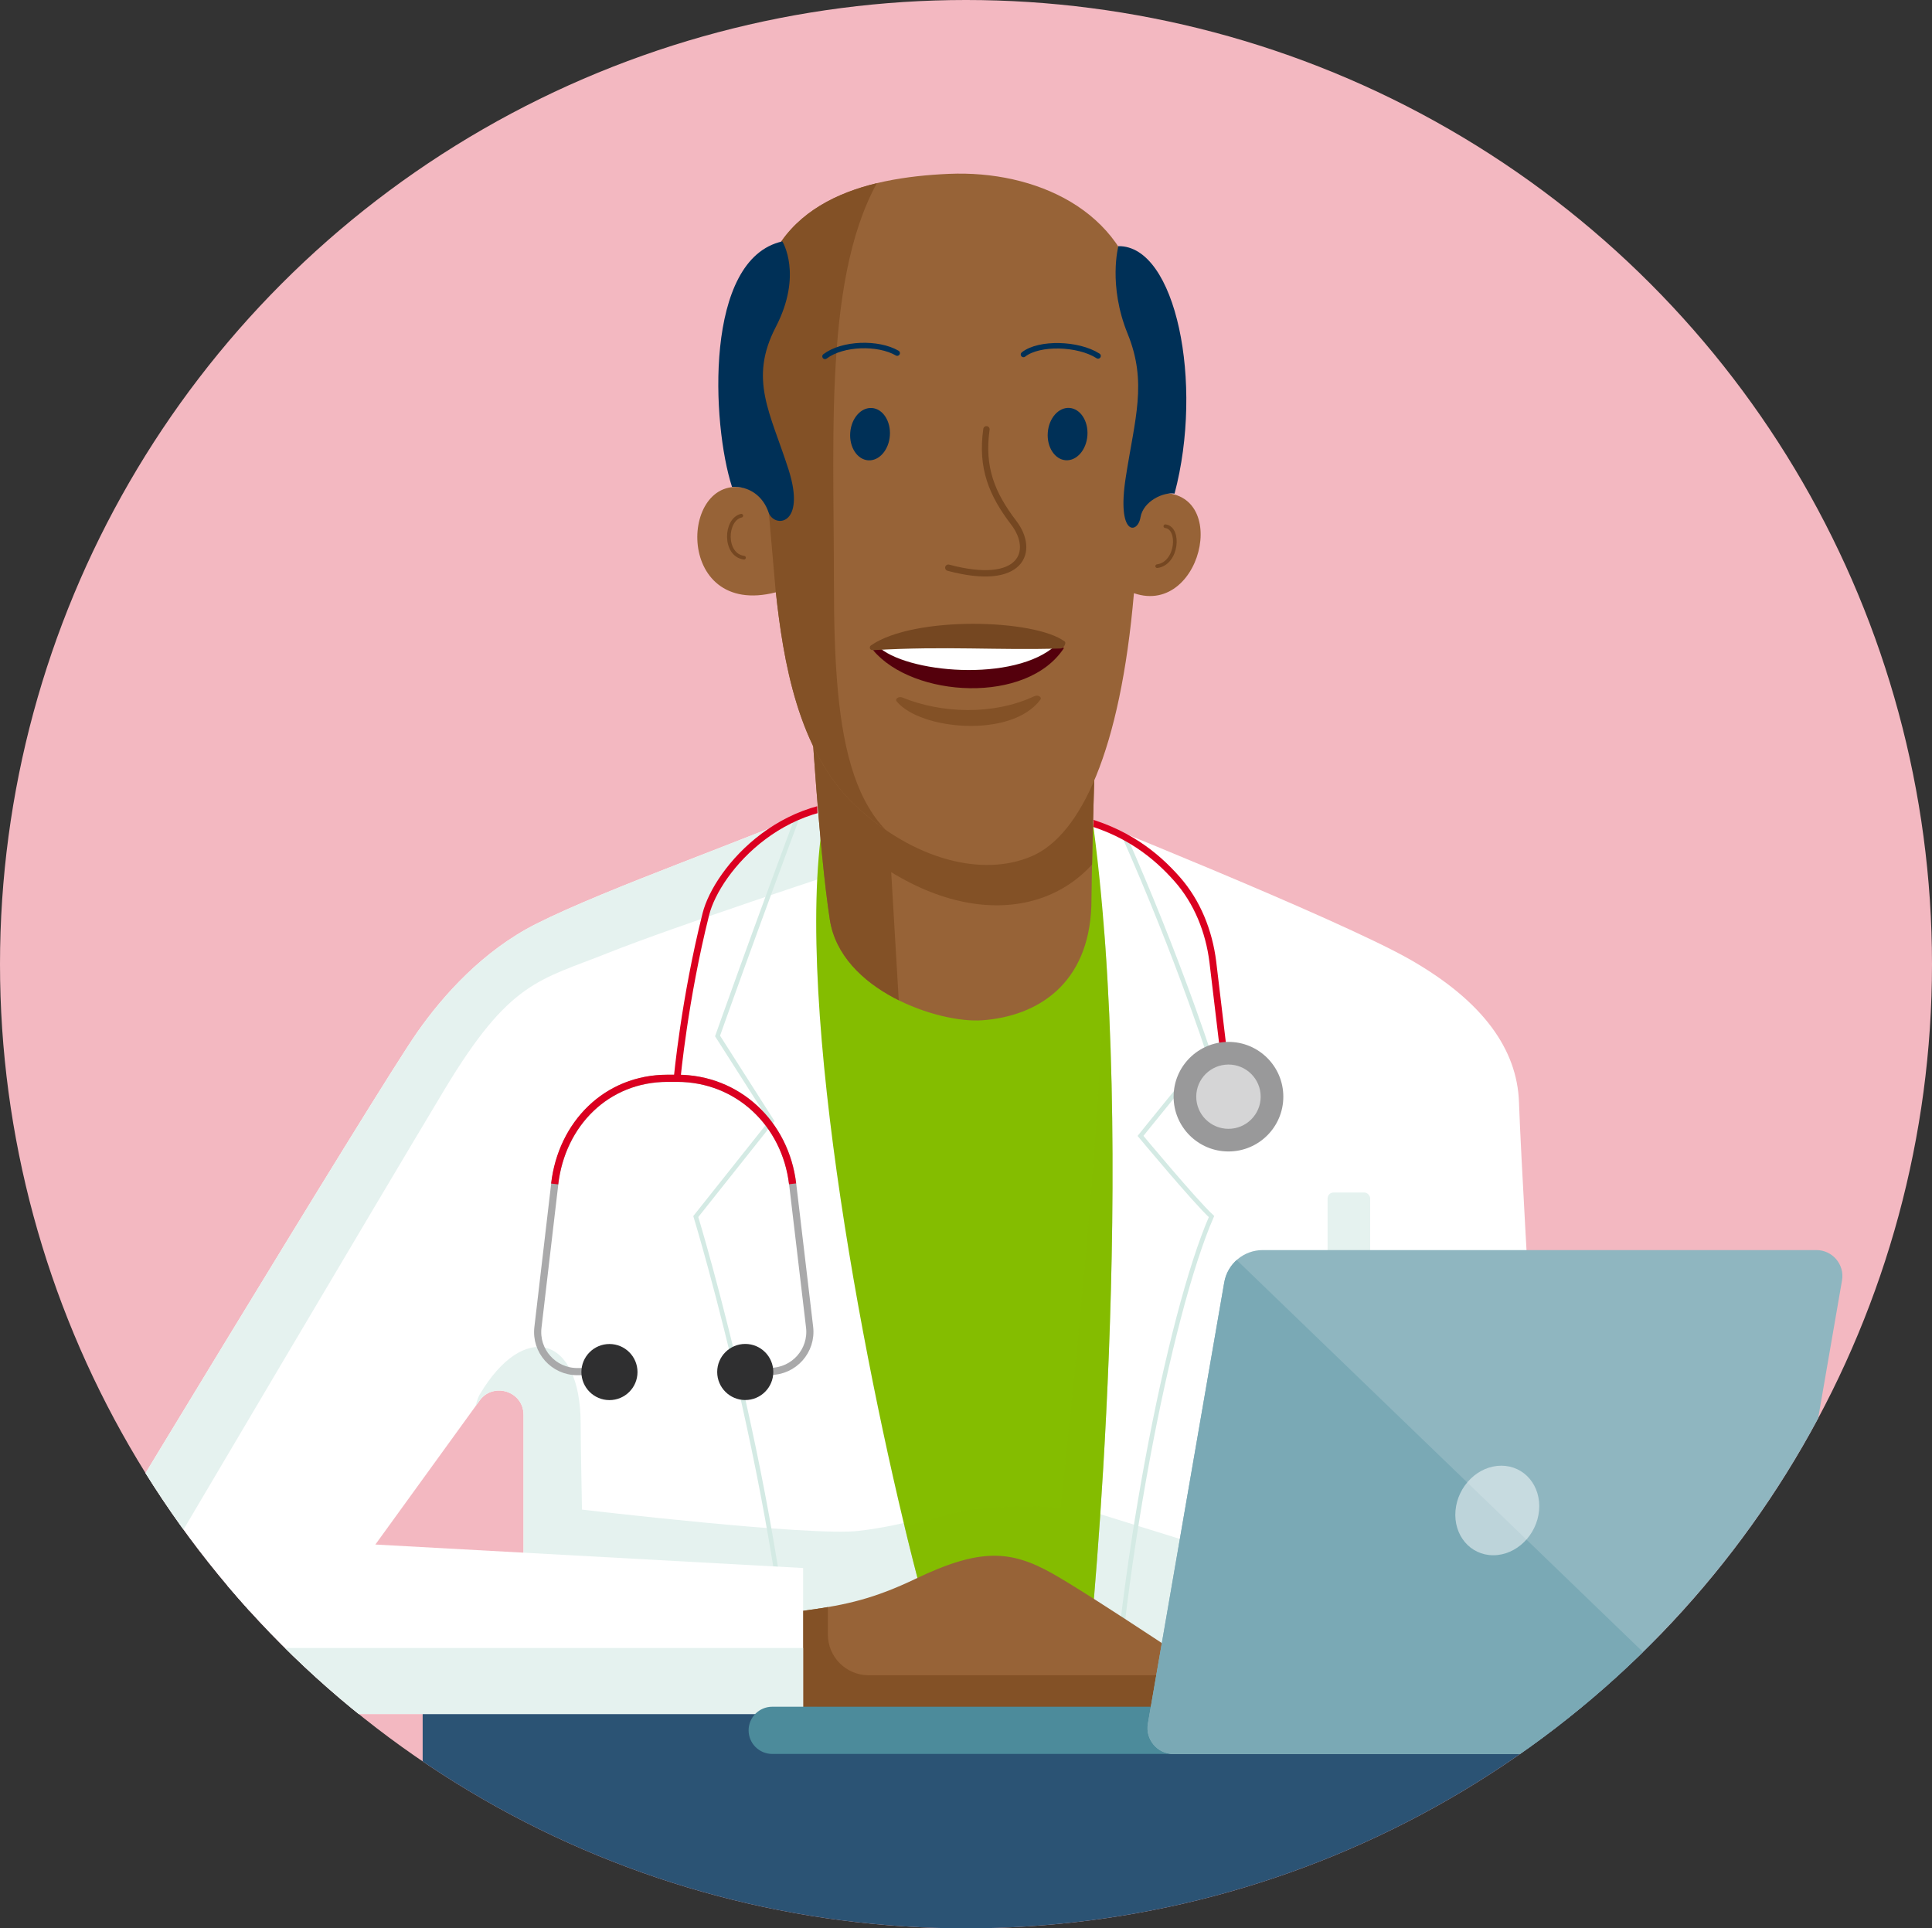 <?xml version="1.0" encoding="UTF-8"?>
<svg xmlns="http://www.w3.org/2000/svg" width="264.48" height="264" xmlns:xlink="http://www.w3.org/1999/xlink" viewBox="0 0 264.48 264">
  <rect x="0" y="0" width="264.48" height="264" fill="#333333" stroke="none"/>
  <defs>
    <style>
      .o, .p, .q, .r, .s, .t, .u, .v {
        fill: none;
      }

      .w {
        opacity: .4;
      }

      .w, .s {
        mix-blend-mode: multiply;
      }

      .w, .x {
        fill: #84bd00;
      }

      .y {
        fill: #4c8b9b;
      }

      .z {
        fill: #d5d5d6;
      }

      .p {
        stroke-width: .87px;
      }

      .p, .q {
        stroke: #754721;
      }

      .p, .q, .r {
        stroke-linecap: round;
        stroke-linejoin: round;
      }

      .q {
        stroke-width: .5px;
      }

      .r {
        stroke: #003057;
        stroke-width: .75px;
      }

      .aa {
        fill: #976337;
      }

      .ab {
        fill: #f3b8c1;
      }

      .ac {
        fill: #99999a;
      }

      .s {
        stroke: #d4eae4;
        stroke-width: .62px;
      }

      .s, .t, .u, .v {
        stroke-miterlimit: 10;
      }

      .t, .u {
        stroke: #db0020;
      }

      .t, .v {
        stroke-width: .98px;
      }

      .ad {
        opacity: .5;
      }

      .ad, .ae {
        fill: #fff;
      }

      .u {
        stroke-width: .93px;
      }

      .af {
        isolation: isolate;
      }

      .ag {
        fill: #7aa9b5;
      }

      .ah {
        fill: #2b5374;
      }

      .ai {
        fill: #2f2f30;
      }

      .aj {
        fill: #e5f2ef;
      }

      .v {
        stroke: #a9a9aa;
      }

      .ak {
        fill: #54000c;
      }

      .al {
        fill: #003057;
      }

      .am {
        fill: #754721;
      }

      .an {
        clip-path: url(#h);
      }

      .ao {
        clip-path: url(#k);
      }

      .ap {
        clip-path: url(#j);
      }

      .aq {
        clip-path: url(#e);
      }

      .ar {
        clip-path: url(#g);
      }

      .as {
        clip-path: url(#f);
      }

      .at {
        clip-path: url(#i);
      }

      .au {
        clip-path: url(#m);
      }

      .av {
        clip-path: url(#l);
      }

      .aw {
        clip-path: url(#n);
      }

      .ax {
        fill: #835126;
      }

      .ay {
        fill: #8fb6c0;
      }
    </style>
    <clipPath id="e">
      <ellipse class="o" cx="132.24" cy="132" rx="132.24" ry="132"/>
    </clipPath>
    <clipPath id="f">
      <path class="o" d="M145.95,110.86s37.23,14.85,47.18,20.56c9.94,5.71,14.56,12.27,14.81,19.47.25,7.2,1.59,30.04,1.59,30.04l-18.53,48.15h-119.33v-35.38c0-3.3-4.3-4.58-6.11-1.82l-20.74,28.64H13.23s-4.72,0-4.72,0c0,0,43.05-71.29,48.62-79.22,3.52-5.02,8.97-11.14,16.27-14.82,9.98-5.03,29.33-11.66,41.02-16.87,11.68-5.21,31.53,1.26,31.53,1.26Z"/>
    </clipPath>
    <clipPath id="g">
      <path class="o" d="M112.67,112.33c-4.1,25.68,6.21,77.92,12.93,103.72l23.62,8.68s6.81-67.3.18-113.61c-9.57-39.23-32.62-24.48-36.72,1.21Z"/>
    </clipPath>
    <clipPath id="h">
      <path class="o" d="M110.99,96.88s1.12,19.36,2.61,29.03,14.86,14.21,20.88,13.77c7.64-.56,14.54-5.02,14.92-15.63.12-10.68.72-27.68.72-27.68l-39.13.51Z"/>
    </clipPath>
    <clipPath id="i">
      <path class="o" d="M102.48,66.94c-9.45-2.87-10.44,17.79,3.73,14.15.99,9.12,2.98,21.8,10.94,29.23,7.96,7.43,17.4,9.8,24.11,6.89,6.71-2.91,12.11-14.43,13.97-36,9.7,3.35,13.65-16.01,1.86-13.5,0,0,.93-13.46-1.06-26.23-1.99-12.78-14.42-18.18-26.1-17.68-11.68.5-24.36,3.8-26.1,17.81-1.74,14.01-1.34,25.33-1.34,25.33Z"/>
    </clipPath>
    <clipPath id="j">
      <path class="o" d="M97.59,222.24s7.88-1.09,13.05-1.81c5.17-.72,8.97-1.54,14.71-4.29,8.82-4.23,13.01-3.93,18.72-.72,5.72,3.22,23.44,15.16,23.44,15.16,0,0-1.21,3.93-7.78,3.58-6.57-.34-53.41-.49-53.41-.49,0,0-5.22-1.12-11.56-1.12-5.99,0-8.68-3.3-19.02-1.86-10.34,1.43,21.84-8.45,21.84-8.45Z"/>
    </clipPath>
    <clipPath id="k">
      <polygon class="o" points="31.13 234.66 109.94 234.66 109.94 214.67 31.13 210.34 31.13 234.66"/>
    </clipPath>
    <clipPath id="l">
      <path class="o" d="M119.52,89.01c5.47,6.54,21.11,7.45,26.14-.31l-13.46-2.1-12.68,2.4Z"/>
    </clipPath>
    <clipPath id="m">
      <path class="o" d="M149.82,107.78l-.2,7.44-8.45-1.46-28.9,3.18-.8-12.7s32.72-3.26,33.28-6.01c.57-2.75-25.31-14.93-25.31-14.93l-42.66,30.57s-24.48,87.45-24.29,88.6c.19,1.14,156.1-12.86,156.1-12.86l-23.31-87.22-35.47,5.39Z"/>
    </clipPath>
    <clipPath id="n">
      <path class="o" d="M248.65,171.14h-75.78c-2.61,0-4.84,1.87-5.28,4.44l-10.45,60.39c-.38,2.17,1.3,4.16,3.51,4.16h75.78c2.61,0,4.84-1.87,5.28-4.44l10.45-60.39c.38-2.17-1.3-4.16-3.51-4.16Z"/>
    </clipPath>
  </defs>
  <g class="af">
    <g id="d" data-name="Dividing_Lines_and_text">
      <g class="aq">
        <rect class="ab" x="-20.25" y="-13.68" width="334.11" height="308.69" transform="translate(293.61 281.32) rotate(-180)"/>
        <rect class="ah" x="57.86" y="224.36" width="171.9" height="41.25" transform="translate(287.62 489.97) rotate(-180)"/>
        <g class="as">
          <rect class="ae" x="-4.42" y="105.25" width="226.72" height="145.16" transform="translate(217.88 355.67) rotate(-180)"/>
          <path class="aj" d="M116.03,119.03s-23.6,7.76-32.92,11.48c-9.32,3.72-13.32,3.78-22.27,18.67-8.95,14.89-38.41,64.77-38.41,64.77l1.49,17.12,42.14,5.96s-3.56-40.79-.37-46.15c5.97-10.05,13.8-8.19,13.8,4.09,0,2.47.18,11.7.18,11.7,0,0,31.35,3.71,37.92,2.91,6.56-.79,10.34-2.38,15.64-3.18,5.3-.79,14.32-.06,14.32-.06l29.96,9.32-3.71,31.04-171.86,1.86-3.73-55.83,69.73-87.1,58.92-8.93-10.81,22.33Z"/>
          <path class="s" d="M143.35,286.4c2.8,22.71-33,1.49-33,1.49,0,0-.38-15.07-1.12-43.18-.93-35.4-13.98-78.16-13.98-78.16l10.4-13.08-7.42-11.64s5.04-14.29,12.2-33.35"/>
          <path class="s" d="M117.75,286.4c-2.8,22.71,33,1.49,33,1.49,0,0,.19-15.07,1.12-43.18.93-28.1,8.2-64.95,13.98-78.16-2.24-2.05-9.72-11.04-9.72-11.04,0,0,7.11-8.87,9.35-11.29,0,0-5.05-15.65-13.44-33.89"/>
          <rect class="aj" x="181.74" y="163.26" width="5.83" height="15.61" rx=".81" ry=".81"/>
        </g>
        <g class="ar">
          <rect class="x" x="98.87" y="81.06" width="68.99" height="155.59" transform="translate(266.73 317.7) rotate(-180)"/>
          <path class="w" d="M114.53,211.49s9.35-2.51,15.31-4.17c5.97-1.65,15.31-.93,15.31-.93,0,0,7.16-62.99,5.83-83.63l6.1,1.06,5.3,102.16-41.63-5.82-6.23-8.67Z"/>
        </g>
        <g class="an">
          <rect class="aa" x="102.98" y="94.83" width="59.29" height="51.37" transform="translate(265.24 241.03) rotate(-180)"/>
          <path class="ax" d="M153.77,110.46c-3.71,12.97-17.23,17.87-31.77,8.94l1.49,25.31-16.78-1.86-5.97-46.53,68.24,1.86-15.21,12.28Z"/>
        </g>
        <g class="at">
          <polygon class="aa" points="87.07 144.11 168.61 138.87 168.61 12.32 87.07 17.56 87.07 144.11"/>
          <path class="ax" d="M121.62,22.53c-8.95,12.73-7.46,35.72-7.46,57.3,0,21.59,2.07,35.62,15.74,38.3,13.52,2.65-21.96,6.77-21.96,6.77,0,0-6.96-25.86-7.21-27.58-.25-1.72,5.47-16.23,5.47-16.23l-.99-11.35-8.2-43.89,17.15-5.07,7.46,1.75Z"/>
        </g>
        <ellipse class="al" cx="146.16" cy="59.44" rx="3.59" ry="2.72" transform="translate(76.36 200.94) rotate(-85.88)"/>
        <ellipse class="al" cx="119.11" cy="59.44" rx="3.59" ry="2.72" transform="translate(51.26 173.97) rotate(-85.88)"/>
        <path class="p" d="M135.04,58.77c-.75,5.26.75,8.89,3.73,12.79,2.98,3.9,1.12,8.86-8.95,6.16"/>
        <path class="r" d="M122.82,48.34c-2.61-1.51-7.46-1.38-9.88.45"/>
        <path class="r" d="M140.11,48.53c2.13-1.69,7.49-1.55,10.21.2"/>
        <path class="al" d="M100.21,66.66c2.39-.13,4.26,1.3,5,3.48s5.22,1.9,2.73-5.88c-2.49-7.78-5.47-12.3-1.74-19.49,3.73-7.19.9-11.72.9-11.72-10.74,2.38-9.68,25.01-6.89,33.61Z"/>
        <path class="al" d="M160.79,67.58c-1.46-.26-4.29.99-4.67,3.27-.38,2.28-3.27,2.59-2.01-5.5,1.25-8.08,2.97-12.99.26-19.65s-1.27-12-1.27-12c7.89-.11,11.7,18.79,7.69,33.88Z"/>
        <g class="ap">
          <rect class="aa" x="81.2" y="209.15" width="88.75" height="38.71" transform="translate(281.33 437.59) rotate(172.11)"/>
          <path class="ax" d="M113.33,219.23v4.54c0,3.08,2.5,5.58,5.59,5.58h47.5l1.39,12.31s-68.01-5.16-67.81-5.95c.2-.79,4.18-19.25,4.18-19.25l9.15,2.78Z"/>
        </g>
        <g class="ao">
          <rect class="ae" x="18.7" y="202.77" width="96.21" height="46.9" transform="translate(133.61 452.45) rotate(-180)"/>
          <rect class="aj" x="7.14" y="225.63" width="106.28" height="20.7" transform="translate(120.56 471.95) rotate(-180)"/>
        </g>
        <g class="av">
          <polygon class="ak" points="114.84 97.44 148.44 98.84 150.04 85.9 116.43 84.51 114.84 97.44"/>
          <path class="ae" d="M144.6,88.28c-5.65,5.25-20.77,3.86-24.48.14-3.71-3.72,24.48-.14,24.48-.14Z"/>
        </g>
        <path class="ax" d="M141.62,95.3c-5.62,2.65-12.77,2.38-18.09.19-.49-.2-1.06.18-.78.53,3.19,3.91,15.69,5.11,19.67-.23.26-.35-.32-.71-.8-.48Z"/>
        <path class="am" d="M145.77,87.84c-4.09-3.1-20.65-3.57-26.54.52-.31.22-.15.67.29.65,10.05-.59,17,.04,25.71-.23.37-.01.78-.75.53-.94Z"/>
        <path class="q" d="M101.48,70.6c-2.24.52-2.42,5.37.37,5.75"/>
        <path class="q" d="M159.53,72.04c2.05.24,1.68,5.1-1.12,5.47"/>
        <g class="au">
          <g>
            <path class="u" d="M168.23,150.15l-2.2-18.46c-.52-4.18-2.12-8.21-4.91-11.36-2.86-3.23-6.98-6.64-13.78-8.26"/>
            <ellipse class="ac" cx="168.17" cy="150.14" rx="7.51" ry="7.5"/>
            <ellipse class="z" cx="168.17" cy="150.14" rx="4.41" ry="4.4"/>
          </g>
          <g>
            <g>
              <path class="v" d="M103.26,187.75h2.18c3.25,0,5.77-2.83,5.39-6.05l-2.32-19.62c-.98-8.24-7.49-14.45-15.8-14.45h-1.33c-8.32,0-14.48,6.22-15.44,14.47l-2.3,19.63c-.38,3.22,2.14,6.05,5.39,6.05h2.18"/>
              <path class="t" d="M108.5,162.07c-.98-8.24-7.49-14.45-15.8-14.45h-1.33c-8.32,0-14.48,6.22-15.44,14.47"/>
              <ellipse class="ai" cx="83.43" cy="187.84" rx="3.84" ry="3.84"/>
              <ellipse class="ai" cx="102.02" cy="187.83" rx="3.84" ry="3.84"/>
            </g>
            <path class="u" d="M121.8,110.53c-14.05-2.81-23.65,8.57-25.17,14.61-2.94,11.7-3.93,22.47-3.93,22.47"/>
          </g>
        </g>
        <g>
          <path class="y" d="M160.65,240.12h-54.94c-1.78,0-3.23-1.44-3.23-3.23h0c0-1.78,1.45-3.23,3.23-3.23h58.42s-3.48,6.45-3.48,6.45Z"/>
          <g class="aw">
            <rect class="ay" x="141.01" y="161.83" width="124.17" height="95.29" transform="translate(406.2 418.95) rotate(-180)"/>
            <polygon class="ag" points="167.49 170.76 245.42 245.95 145.11 248.93 156.67 175.23 167.49 170.76"/>
            <path class="ad" d="M199.25,206.79c-.3,3.39,2.01,6.13,5.17,6.13,3.16,0,5.96-2.74,6.27-6.13.3-3.39-2.01-6.13-5.17-6.13-3.16,0-5.96,2.74-6.27,6.13Z"/>
          </g>
        </g>
      </g>
    </g>
  </g>
</svg>